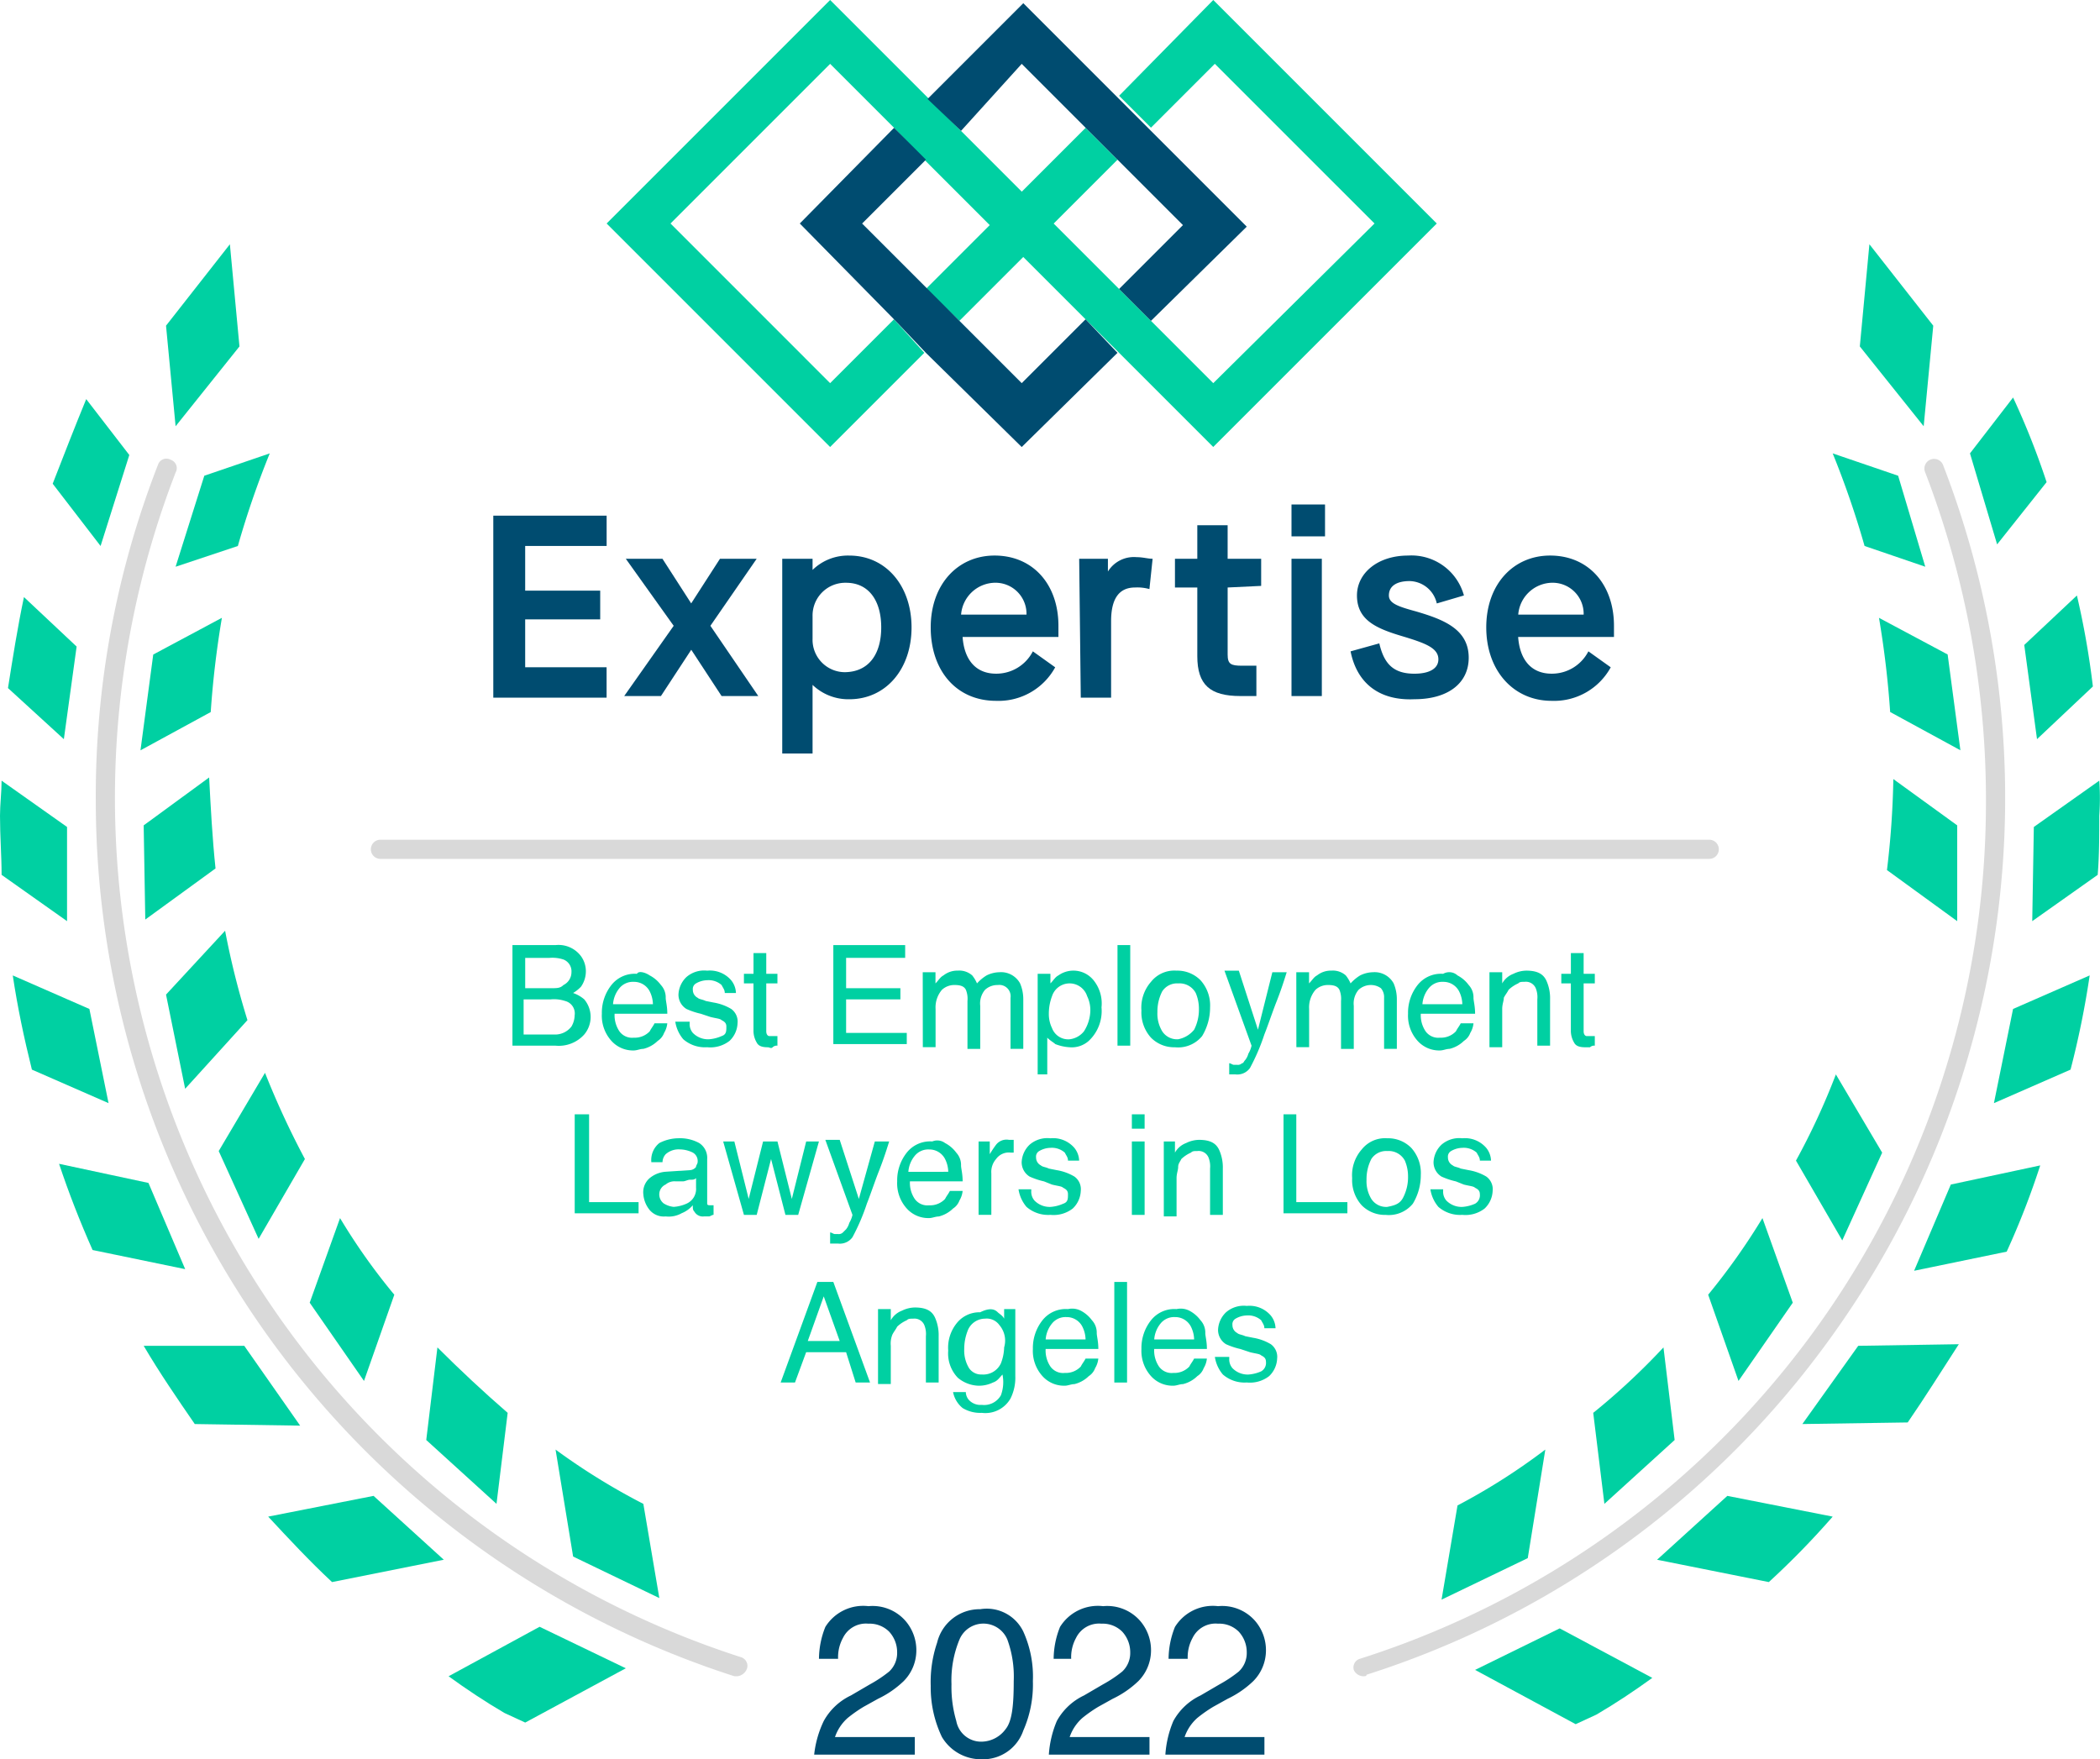 <?xml version="1.0" encoding="UTF-8"?> <svg xmlns="http://www.w3.org/2000/svg" width="164.66" height="137.942" viewBox="0 0 164.66 137.942"><g id="Group_1325" data-name="Group 1325" transform="translate(-675.251 -2499)"><g id="yms_awards-02" data-name="yms awards-02" transform="translate(675.251 2499)"><g id="Group_536" data-name="Group 536" transform="translate(0)"><g id="Group_531" data-name="Group 531" transform="translate(29.04 65.842)" opacity="0.15"><path id="Path_3763" data-name="Path 3763" d="M128.221,54.1H23.951a.751.751,0,0,1,0-1.5h104.27a.751.751,0,0,1,0,1.5Z" transform="translate(-23.2 -52.6)"></path></g><g id="Group_532" data-name="Group 532" transform="translate(7.51 35.949)" opacity="0.15"><path id="Path_3764" data-name="Path 3764" d="M56.32,124.2h-.25A72.161,72.161,0,0,1,6,55.482,71.544,71.544,0,0,1,10.882,29.2a.692.692,0,0,1,1-.376.692.692,0,0,1,.376,1A70.782,70.782,0,0,0,56.57,122.7a.712.712,0,0,1,.5.876A.924.924,0,0,1,56.32,124.2Z" transform="translate(-6 -28.719)"></path></g><g id="Group_533" data-name="Group 533" transform="translate(106.115 36.003)" opacity="0.15"><path id="Path_3765" data-name="Path 3765" d="M85.558,124.192a.845.845,0,0,1-.751-.5.712.712,0,0,1,.5-.876A70.44,70.44,0,0,0,134.376,55.6a71.415,71.415,0,0,0-4.757-25.786A.756.756,0,1,1,131,29.185a72.343,72.343,0,0,1-9.263,69.1,71.529,71.529,0,0,1-35.925,25.786C85.808,124.192,85.683,124.192,85.558,124.192Z" transform="translate(-84.774 -28.763)"></path></g><path id="Path_3766" data-name="Path 3766" d="M16.158,23.311,15.407,15.3,10.4,21.684l.751,7.886Z" transform="translate(2.618 3.852)" fill="#00d0a2"></path><path id="Path_3767" data-name="Path 3767" d="M9.308,29.381,5.929,25c-.876,2.128-1.752,4.381-2.629,6.634l3.755,4.882Z" transform="translate(0.831 6.294)" fill="#00d0a2"></path><path id="Path_3768" data-name="Path 3768" d="M11,37.287l4.882-1.627a70.9,70.9,0,0,1,2.5-7.26l-5.132,1.752Z" transform="translate(2.769 7.149)" fill="#00d0a2"></path><path id="Path_3769" data-name="Path 3769" d="M5.882,41.28,1.752,37.4C1.251,39.778.876,42.157.5,44.535l4.381,4.006Z" transform="translate(0.126 9.415)" fill="#00d0a2"></path><path id="Path_3770" data-name="Path 3770" d="M15.184,38.7,9.8,41.579l-1,7.51,5.508-3A74.207,74.207,0,0,1,15.184,38.7Z" transform="translate(2.215 9.742)" fill="#00d0a2"></path><path id="Path_3771" data-name="Path 3771" d="M5.257,52.53.125,48.9c0,.876-.125,1.878-.125,2.754,0,1.627.125,3.129.125,4.631l5.132,3.63Z" transform="translate(0 12.31)" fill="#00d0a2"></path><path id="Path_3772" data-name="Path 3772" d="M9,52.455l.125,7.385,5.508-4.006c-.25-2.378-.376-4.757-.5-7.135Z" transform="translate(2.266 12.26)" fill="#00d0a2"></path><path id="Path_3773" data-name="Path 3773" d="M6.808,63.729.8,61.1c.376,2.5.876,4.882,1.5,7.385L8.31,71.114Z" transform="translate(0.201 15.381)" fill="#00d0a2"></path><path id="Path_3774" data-name="Path 3774" d="M16.784,65.31a63.739,63.739,0,0,1-1.752-7.01L10.4,63.307l1.5,7.385Z" transform="translate(2.618 14.677)" fill="#00d0a2"></path><path id="Path_3775" data-name="Path 3775" d="M10.71,74.4,3.7,72.9q1.127,3.38,2.629,6.759l7.26,1.5Z" transform="translate(0.931 18.352)" fill="#00d0a2"></path><path id="Path_3776" data-name="Path 3776" d="M20.459,73.959A66.156,66.156,0,0,1,17.33,67.2L13.7,73.334l3.129,6.885Z" transform="translate(3.449 16.917)" fill="#00d0a2"></path><path id="Path_3777" data-name="Path 3777" d="M16.886,84.3H9c1.252,2.128,2.629,4.131,4.006,6.134l8.262.125Z" transform="translate(2.266 21.222)" fill="#00d0a2"></path><path id="Path_3778" data-name="Path 3778" d="M26.034,82.308A47.772,47.772,0,0,1,21.778,76.3L19.4,82.934l4.256,6.134Z" transform="translate(4.884 19.208)" fill="#00d0a2"></path><path id="Path_3779" data-name="Path 3779" d="M16.8,95.327c1.627,1.752,3.255,3.5,5.007,5.132l8.762-1.752L25.062,93.7Z" transform="translate(4.229 23.588)" fill="#00d0a2"></path><path id="Path_3780" data-name="Path 3780" d="M33.084,89.532c-1.878-1.627-3.755-3.38-5.508-5.132L26.7,91.66l5.508,5.007Z" transform="translate(6.722 21.247)" fill="#00d0a2"></path><path id="Path_3781" data-name="Path 3781" d="M28.1,105.78c1.377,1,2.879,2,4.381,2.879l1.627.751,7.886-4.256L35.235,101.9Z" transform="translate(7.074 25.652)" fill="#00d0a2"></path><path id="Path_3782" data-name="Path 3782" d="M34.8,90.8l1.377,8.387,6.759,3.255-1.252-7.385A51.322,51.322,0,0,1,34.8,90.8Z" transform="translate(8.761 22.858)" fill="#00d0a2"></path><path id="Path_3783" data-name="Path 3783" d="M122.258,21.684,117.251,15.3l-.751,8.011,5.007,6.259Z" transform="translate(29.328 3.852)" fill="#00d0a2"></path><path id="Path_3784" data-name="Path 3784" d="M129.408,31.534A60.929,60.929,0,0,0,126.78,24.9l-3.38,4.381,2.128,7.135Z" transform="translate(31.065 6.268)" fill="#00d0a2"></path><path id="Path_3785" data-name="Path 3785" d="M122.06,37.287l-2.128-7.135L114.8,28.4a70.9,70.9,0,0,1,2.5,7.26Z" transform="translate(28.9 7.149)" fill="#00d0a2"></path><path id="Path_3786" data-name="Path 3786" d="M127.8,48.566l4.381-4.131a65.267,65.267,0,0,0-1.252-7.135L126.8,41.18Z" transform="translate(31.921 9.39)" fill="#00d0a2"></path><path id="Path_3787" data-name="Path 3787" d="M118.576,46.085l5.508,3-1-7.51L117.7,38.7A74.206,74.206,0,0,1,118.576,46.085Z" transform="translate(29.63 9.742)" fill="#00d0a2"></path><path id="Path_3788" data-name="Path 3788" d="M132.557,48.9l-5.132,3.63-.125,7.385,5.132-3.63c.125-1.5.125-3.129.125-4.631A20.222,20.222,0,0,0,132.557,48.9Z" transform="translate(32.047 12.31)" fill="#00d0a2"></path><path id="Path_3789" data-name="Path 3789" d="M123.708,52.43,118.7,48.8a68.331,68.331,0,0,1-.5,7.135l5.508,4.006Z" transform="translate(29.756 12.285)" fill="#00d0a2"></path><path id="Path_3790" data-name="Path 3790" d="M124.9,71.114l6.008-2.629a70.1,70.1,0,0,0,1.5-7.385L126.4,63.729Z" transform="translate(31.443 15.381)" fill="#00d0a2"></path><path id="Path_3791" data-name="Path 3791" d="M119.9,81.261l7.26-1.5A62.965,62.965,0,0,0,129.789,73l-7.01,1.5Z" transform="translate(30.184 18.377)" fill="#00d0a2"></path><path id="Path_3792" data-name="Path 3792" d="M119.259,73.434l-3.63-6.134a54.317,54.317,0,0,1-3.129,6.759l3.63,6.259Z" transform="translate(28.321 16.942)" fill="#00d0a2"></path><path id="Path_3793" data-name="Path 3793" d="M112.9,90.459l8.261-.125c1.377-2,2.629-4.006,4.006-6.134l-7.886.125Z" transform="translate(28.422 21.197)" fill="#00d0a2"></path><path id="Path_3794" data-name="Path 3794" d="M113.634,82.934,111.256,76.3A51.843,51.843,0,0,1,107,82.308l2.378,6.759Z" transform="translate(26.937 19.208)" fill="#00d0a2"></path><path id="Path_3795" data-name="Path 3795" d="M103.8,98.707l8.762,1.752a64.322,64.322,0,0,0,5.007-5.132L109.308,93.7Z" transform="translate(26.131 23.588)" fill="#00d0a2"></path><path id="Path_3796" data-name="Path 3796" d="M100.676,96.667l5.508-5.007-.876-7.26A53.456,53.456,0,0,1,99.8,89.532Z" transform="translate(25.124 21.247)" fill="#00d0a2"></path><path id="Path_3797" data-name="Path 3797" d="M92.4,105.255l7.886,4.256,1.627-.751c1.5-.876,3-1.878,4.381-2.879L99.034,102Z" transform="translate(23.261 25.678)" fill="#00d0a2"></path><path id="Path_3798" data-name="Path 3798" d="M98.436,90.8a49.278,49.278,0,0,1-6.885,4.381L90.3,102.566l6.759-3.255Z" transform="translate(22.732 22.858)" fill="#00d0a2"></path><g id="Group_534" data-name="Group 534" transform="translate(47.566)" opacity="0"><path id="Path_3799" data-name="Path 3799" d="M65.359,5.007,77.877,17.524,73.621,21.78l2.629,2.5,6.759-6.759L65.359,0,58.6,6.759l2.5,2.629Z" transform="translate(-32.814)" fill="#fff"></path><path id="Path_3800" data-name="Path 3800" d="M78.807,6.759l2.629,2.629,4.131-4.381L98.084,17.524,85.566,30.042,73.049,17.524,77.3,13.268l-2.5-2.5-4.256,4.256L55.524,0,38,17.524,55.524,35.049l6.759-6.759-2.5-2.629-4.256,4.381L43.007,17.524,55.524,5.007,68.042,17.524,63.786,21.78l2.5,2.5,4.256-4.256L85.566,35.049l17.524-17.524L85.566,0Z" transform="translate(-38)" fill="#fff" opacity="0.75"></path><path id="Path_3801" data-name="Path 3801" d="M67.5,27.877,55.107,15.359,59.238,11.1l-2.5-2.5L50.1,15.359,67.624,32.884l6.759-6.759L71.88,23.5Z" transform="translate(-34.954 2.165)" fill="#fff"></path></g><g id="Group_535" data-name="Group 535" transform="translate(47.566)"><path id="Path_3802" data-name="Path 3802" d="M103.091,17.524,85.566,0,78.181,7.51l2.5,2.5,5.007-5.007L98.209,17.524,85.566,30.042l-5.007-5.007-2.5-2.5-5.007-5.007,5.007-5.007-2.5-2.5-5.007,5.007-5.007-5.007-2.5-2.5L55.524,0,38,17.524,55.524,35.049l7.385-7.385-2.378-2.629-5.007,5.007L43.007,17.524,55.524,5.007l5.007,5.007,2.5,2.629,5.007,5.007-5.007,5.007,2.629,2.5,5.007-5.007,5.007,5.007,2.629,2.629,7.26,7.26Z" transform="translate(-38)" fill="#00d0a2"></path><path id="Path_3803" data-name="Path 3803" d="M67.5,4.957l5.007,5.007,2.629,2.629L80.142,17.6l-5.007,5.007,2.5,2.5,7.51-7.385-7.51-7.51-2.5-2.5L67.624.2l-7.51,7.51,2.629,2.5Zm5.007,20.028L67.5,29.991l-5.007-5.007-2.5-2.5-5.007-5.007,5.007-5.007-2.5-2.5L50.1,17.474l7.385,7.51,2.5,2.629L67.5,35l7.51-7.385Z" transform="translate(-34.954 0.05)" fill="#004c70"></path></g><path id="Path_3804" data-name="Path 3804" d="M30.9,32.3h8.887v2.378H33.4v3.5h5.883v2.253H33.4v3.755h6.384V46.57H30.9" transform="translate(7.779 8.131)" fill="#004c70"></path><path id="Path_3805" data-name="Path 3805" d="M42.98,40.257,39.225,35H42.1l2.253,3.5h0L46.61,35h2.879l-3.63,5.257,3.755,5.508H46.736l-2.378-3.63h0l-2.378,3.63H39.1" transform="translate(9.843 8.811)" fill="#004c70"></path><path id="Path_3806" data-name="Path 3806" d="M56.761,40.433c0-2.128-1-3.5-2.754-3.5a2.567,2.567,0,0,0-2.629,2.629v1.752a2.541,2.541,0,0,0,2.5,2.629C55.759,43.938,56.761,42.561,56.761,40.433ZM49,35.05h2.378v.876h0A3.965,3.965,0,0,1,54.257,34.8c2.879,0,4.882,2.378,4.882,5.633s-2,5.633-4.882,5.633a4.054,4.054,0,0,1-2.879-1.127h0v5.382H49" transform="translate(12.335 8.761)" fill="#004c70"></path><path id="Path_3807" data-name="Path 3807" d="M65.81,39.431a2.434,2.434,0,0,0-2.5-2.5,2.71,2.71,0,0,0-2.629,2.5Zm-7.51,1c0-3.38,2.128-5.633,5.007-5.633,3,0,5.007,2.253,5.007,5.508v.876H60.8c.125,1.752,1,2.879,2.629,2.879a3.218,3.218,0,0,0,2.879-1.752l1.752,1.252a5.062,5.062,0,0,1-4.631,2.629C60.3,46.191,58.3,43.813,58.3,40.433Z" transform="translate(14.677 8.761)" fill="#004c70"></path><path id="Path_3808" data-name="Path 3808" d="M67.6,35.025h2.253v1h0A2.393,2.393,0,0,1,72.106,34.9c.5,0,.876.125,1.252.125l-.25,2.378a3.466,3.466,0,0,0-1.127-.125q-1.878,0-1.878,2.629v6.008H67.725" transform="translate(17.018 8.786)" fill="#004c70"></path><path id="Path_3809" data-name="Path 3809" d="M77.731,37.782v5.257c0,.751.25.876,1.127.876h1.127v2.378H78.732c-2.378,0-3.38-.876-3.38-3.129V37.782H73.6V35.529h1.752V32.9h2.378v2.629h2.629v2.128" transform="translate(18.528 8.282)" fill="#004c70"></path><path id="Path_3810" data-name="Path 3810" d="M80.9,35.856h2.378V46.621H80.9Zm0-4.256h2.629v2.5H80.9Z" transform="translate(20.366 7.955)" fill="#004c70"></path><path id="Path_3811" data-name="Path 3811" d="M84.6,42.31l2.253-.626c.376,1.627,1.127,2.378,2.754,2.378,1.127,0,1.878-.376,1.878-1.127,0-.876-1-1.252-2.629-1.752-2.128-.626-3.755-1.252-3.755-3.255,0-1.752,1.627-3.129,4.006-3.129a4.265,4.265,0,0,1,4.381,3.129l-2.128.626A2.23,2.23,0,0,0,89.231,36.8c-1,0-1.627.376-1.627,1.127,0,.626.751.876,2.128,1.252,2.128.626,4.131,1.377,4.131,3.63,0,2-1.627,3.255-4.256,3.255C86.853,46.191,85.1,44.814,84.6,42.31Z" transform="translate(21.298 8.761)" fill="#004c70"></path><path id="Path_3812" data-name="Path 3812" d="M100.736,39.431a2.434,2.434,0,0,0-2.5-2.5,2.71,2.71,0,0,0-2.629,2.5Zm-7.636,1c0-3.38,2.128-5.633,5.007-5.633,3,0,5.007,2.253,5.007,5.508v.876H95.6c.125,1.752,1,2.879,2.629,2.879a3.218,3.218,0,0,0,2.879-1.752l1.752,1.252a5.062,5.062,0,0,1-4.631,2.629C95.228,46.191,93.1,43.813,93.1,40.433Z" transform="translate(23.437 8.761)" fill="#004c70"></path></g><g id="Group_537" data-name="Group 537" transform="translate(63.839 125.925)"><path id="Path_3813" data-name="Path 3813" d="M51.751,109.613a4.749,4.749,0,0,1,2.128-2l1.5-.876a10.188,10.188,0,0,0,1.5-1,1.983,1.983,0,0,0,.626-1.5,2.38,2.38,0,0,0-.626-1.627,2.162,2.162,0,0,0-1.627-.626,2.006,2.006,0,0,0-2,1.127,3.132,3.132,0,0,0-.376,1.627h-1.5a6.809,6.809,0,0,1,.5-2.5,3.489,3.489,0,0,1,3.38-1.627,3.425,3.425,0,0,1,2.879,1.127,3.511,3.511,0,0,1,.876,2.378,3.42,3.42,0,0,1-1,2.378,7.625,7.625,0,0,1-2,1.377l-1.127.626a10.829,10.829,0,0,0-1.252.876,3.51,3.51,0,0,0-1,1.5h6.259v1.377H51A8.09,8.09,0,0,1,51.751,109.613Z" transform="translate(-51 -100.6)" fill="#004c70"></path><path id="Path_3814" data-name="Path 3814" d="M65.56,102.556a8.563,8.563,0,0,1,.751,3.88,8.936,8.936,0,0,1-.751,3.88,3.336,3.336,0,0,1-3.255,2.253,3.569,3.569,0,0,1-3.129-1.752,9.039,9.039,0,0,1-.876-4.006,9.593,9.593,0,0,1,.5-3.38,3.427,3.427,0,0,1,3.38-2.629A3.18,3.18,0,0,1,65.56,102.556Zm-1.377,7.636c.5-.626.626-1.878.626-3.755a8.477,8.477,0,0,0-.5-3.255,2.034,2.034,0,0,0-3.755,0,8.35,8.35,0,0,0-.626,3.5,9.45,9.45,0,0,0,.376,2.879,1.981,1.981,0,0,0,2,1.627A2.377,2.377,0,0,0,64.183,110.191Z" transform="translate(-49.162 -100.553)" fill="#004c70"></path><path id="Path_3815" data-name="Path 3815" d="M66.326,109.613a4.749,4.749,0,0,1,2.128-2l1.5-.876a10.188,10.188,0,0,0,1.5-1,1.983,1.983,0,0,0,.626-1.5,2.38,2.38,0,0,0-.626-1.627,2.162,2.162,0,0,0-1.627-.626,2.006,2.006,0,0,0-2,1.127,3.132,3.132,0,0,0-.376,1.627H66.076a6.809,6.809,0,0,1,.5-2.5,3.489,3.489,0,0,1,3.38-1.627,3.425,3.425,0,0,1,2.879,1.127,3.511,3.511,0,0,1,.876,2.378,3.42,3.42,0,0,1-1,2.378,7.626,7.626,0,0,1-2,1.377l-1.127.626a10.828,10.828,0,0,0-1.252.876,3.51,3.51,0,0,0-1,1.5h6.259v1.377H65.7A8.108,8.108,0,0,1,66.326,109.613Z" transform="translate(-47.299 -100.6)" fill="#004c70"></path><path id="Path_3816" data-name="Path 3816" d="M73.626,109.613a4.749,4.749,0,0,1,2.128-2l1.5-.876a10.188,10.188,0,0,0,1.5-1,1.983,1.983,0,0,0,.626-1.5,2.38,2.38,0,0,0-.626-1.627,2.162,2.162,0,0,0-1.627-.626,2.006,2.006,0,0,0-2,1.127,3.132,3.132,0,0,0-.376,1.627h-1.5a6.809,6.809,0,0,1,.5-2.5,3.489,3.489,0,0,1,3.38-1.627,3.425,3.425,0,0,1,2.879,1.127,3.511,3.511,0,0,1,.876,2.378,3.42,3.42,0,0,1-1,2.378,7.625,7.625,0,0,1-2,1.377l-1.127.626a10.828,10.828,0,0,0-1.252.876,3.51,3.51,0,0,0-1,1.5h6.259v1.377H73A8.107,8.107,0,0,1,73.626,109.613Z" transform="translate(-45.462 -100.6)" fill="#004c70"></path></g><g id="Group_538" data-name="Group 538" transform="translate(40.181 74.103)"><path id="Path_3817" data-name="Path 3817" d="M32.1,59.2h3.38a2.194,2.194,0,0,1,2,.876,2.019,2.019,0,0,1,.376,1.127,2.115,2.115,0,0,1-.376,1.252,2.731,2.731,0,0,1-.626.5,2.686,2.686,0,0,1,.876.5,2.144,2.144,0,0,1,0,2.754,2.678,2.678,0,0,1-2.253.876H32.1Zm3,3.38c.5,0,.751,0,1-.25a1.115,1.115,0,0,0,.626-1,.991.991,0,0,0-.626-1,2.778,2.778,0,0,0-1.127-.125H33.1V62.58Zm.25,3.63a1.615,1.615,0,0,0,1.377-.626,1.809,1.809,0,0,0,.25-.876,1.006,1.006,0,0,0-.751-1.127,2.779,2.779,0,0,0-1.127-.125H32.976V66.21Z" transform="translate(-32.1 -59.2)" fill="#00d0a2"></path><path id="Path_3818" data-name="Path 3818" d="M41.455,61.153a2.548,2.548,0,0,1,.876.751,1.421,1.421,0,0,1,.376,1c0,.25.125.626.125,1.252H38.7a2.249,2.249,0,0,0,.376,1.377,1.22,1.22,0,0,0,1.127.5,1.607,1.607,0,0,0,1.252-.5c.125-.25.25-.376.376-.626h1a1.779,1.779,0,0,1-.25.751,1.25,1.25,0,0,1-.5.626,2.42,2.42,0,0,1-1.127.626c-.25,0-.5.125-.751.125a2.273,2.273,0,0,1-1.752-.751,2.944,2.944,0,0,1-.751-2.128,3.5,3.5,0,0,1,.751-2.253,2.334,2.334,0,0,1,2-.876C40.579,60.777,41.08,60.9,41.455,61.153Zm.25,2.253a2.358,2.358,0,0,0-.25-1,1.377,1.377,0,0,0-1.252-.751,1.359,1.359,0,0,0-1.127.5,2.224,2.224,0,0,0-.5,1.252h3.129Z" transform="translate(-30.69 -58.774)" fill="#00d0a2"></path><path id="Path_3819" data-name="Path 3819" d="M43.427,64.931a1.058,1.058,0,0,0,.25.751,1.669,1.669,0,0,0,1.252.5,2.946,2.946,0,0,0,1-.25c.376-.125.376-.376.376-.751,0-.25-.125-.376-.376-.5-.125-.125-.376-.125-.876-.25l-.751-.25a5.819,5.819,0,0,1-1.127-.376,1.315,1.315,0,0,1-.626-1.127,2.01,2.01,0,0,1,.626-1.377,2.124,2.124,0,0,1,1.627-.5,2.2,2.2,0,0,1,1.878.751,1.665,1.665,0,0,1,.376,1H46.18c0-.25-.125-.376-.25-.626a1.53,1.53,0,0,0-1.127-.376,1.809,1.809,0,0,0-.876.25.5.5,0,0,0-.25.5.688.688,0,0,0,.376.626c.125.125.376.125.626.25l.626.125a3.975,3.975,0,0,1,1.377.5,1.22,1.22,0,0,1,.5,1.127,2.01,2.01,0,0,1-.626,1.377,2.447,2.447,0,0,1-1.752.5,2.591,2.591,0,0,1-1.878-.626,2.779,2.779,0,0,1-.626-1.377h1.127Z" transform="translate(-29.532 -58.797)" fill="#00d0a2"></path><path id="Path_3820" data-name="Path 3820" d="M47.351,59.7h1v1.627h.876v.751h-.876v3.755c0,.25.125.376.25.376h.626v.751a.46.46,0,0,0-.376.125c-.125.125-.25,0-.376,0-.5,0-.751-.125-.876-.376a1.809,1.809,0,0,1-.25-.876V62.078H46.6v-.751h.751V59.7Z" transform="translate(-28.45 -59.074)" fill="#00d0a2"></path><path id="Path_3821" data-name="Path 3821" d="M52.1,59.2h5.758v1H53.227V62.58h4.256v.876H53.227v2.629h4.757v.876H52.225V59.2Z" transform="translate(-27.065 -59.2)" fill="#00d0a2"></path><path id="Path_3822" data-name="Path 3822" d="M57.8,60.925h1V61.8c.25-.25.376-.5.626-.626a1.747,1.747,0,0,1,1.127-.376,1.53,1.53,0,0,1,1.127.376,2.736,2.736,0,0,1,.376.626,3.319,3.319,0,0,1,.751-.626,2.358,2.358,0,0,1,1-.25,1.7,1.7,0,0,1,1.627.876,3.141,3.141,0,0,1,.25,1.252v3.88h-1V62.928a.885.885,0,0,0-1-1,1.421,1.421,0,0,0-1,.376,1.661,1.661,0,0,0-.376,1.252v3.38h-1V63.178a1.856,1.856,0,0,0-.125-.876c-.125-.25-.376-.376-.876-.376a1.421,1.421,0,0,0-1,.376,2.116,2.116,0,0,0-.5,1.5v3h-1Z" transform="translate(-25.63 -58.797)" fill="#00d0a2"></path><path id="Path_3823" data-name="Path 3823" d="M65,61.05h1V61.8c.25-.25.376-.5.626-.626a2.03,2.03,0,0,1,2.754.376,2.893,2.893,0,0,1,.626,2.128,3.209,3.209,0,0,1-1,2.629,2,2,0,0,1-1.5.5,3.655,3.655,0,0,1-1.127-.25c-.125-.125-.376-.25-.626-.5v2.879H65Zm3.63,4.506a3.131,3.131,0,0,0,.5-1.627,2.5,2.5,0,0,0-.25-1.127,1.447,1.447,0,0,0-2.754,0,3.864,3.864,0,0,0-.25,1.377,2.5,2.5,0,0,0,.25,1.127,1.354,1.354,0,0,0,1.377.876A1.685,1.685,0,0,0,68.63,65.557Z" transform="translate(-23.818 -58.797)" fill="#00d0a2"></path><path id="Path_3824" data-name="Path 3824" d="M70,59.2h1v7.886H70Z" transform="translate(-22.559 -59.2)" fill="#00d0a2"></path><path id="Path_3825" data-name="Path 3825" d="M76.131,61.551a2.944,2.944,0,0,1,.751,2.128,4.323,4.323,0,0,1-.626,2.253,2.428,2.428,0,0,1-2.128.876,2.548,2.548,0,0,1-1.878-.751,2.944,2.944,0,0,1-.751-2.128,3.06,3.06,0,0,1,.751-2.253,2.334,2.334,0,0,1,2-.876A2.547,2.547,0,0,1,76.131,61.551Zm-.5,3.88a3.465,3.465,0,0,0,.376-1.627,3.141,3.141,0,0,0-.25-1.252,1.438,1.438,0,0,0-1.377-.751,1.381,1.381,0,0,0-1.252.626,3.465,3.465,0,0,0-.376,1.627,2.669,2.669,0,0,0,.376,1.5,1.381,1.381,0,0,0,1.252.626A2.129,2.129,0,0,0,75.631,65.431Z" transform="translate(-22.181 -58.797)" fill="#00d0a2"></path><path id="Path_3826" data-name="Path 3826" d="M80.455,60.925h1.127c-.125.376-.376,1.252-.876,2.5-.376,1-.626,1.752-.876,2.378A16.328,16.328,0,0,1,78.7,68.436a1.22,1.22,0,0,1-1.127.5h-.5V68.06c.125,0,.25.125.376.125h.25a.46.46,0,0,0,.376-.125c.125,0,.125-.125.25-.25a1.37,1.37,0,0,0,.25-.5,2.115,2.115,0,0,0,.25-.626L76.7,60.8h1.127l1.5,4.631Z" transform="translate(-20.872 -58.797)" fill="#00d0a2"></path><path id="Path_3827" data-name="Path 3827" d="M81.2,60.925h1V61.8c.25-.25.376-.5.626-.626a1.747,1.747,0,0,1,1.127-.376,1.53,1.53,0,0,1,1.127.376,2.736,2.736,0,0,1,.376.626,3.319,3.319,0,0,1,.751-.626,2.358,2.358,0,0,1,1-.25,1.7,1.7,0,0,1,1.627.876,3.141,3.141,0,0,1,.25,1.252v3.88h-1V62.928a1.058,1.058,0,0,0-.25-.751,1.342,1.342,0,0,0-.751-.25,1.421,1.421,0,0,0-1,.376,1.661,1.661,0,0,0-.376,1.252v3.38h-1V63.178a1.856,1.856,0,0,0-.125-.876c-.125-.25-.376-.376-.876-.376a1.421,1.421,0,0,0-1,.376,2.116,2.116,0,0,0-.5,1.5v3h-1Z" transform="translate(-19.739 -58.797)" fill="#00d0a2"></path><path id="Path_3828" data-name="Path 3828" d="M92.08,61.153a2.548,2.548,0,0,1,.876.751,1.421,1.421,0,0,1,.376,1c0,.25.125.626.125,1.252H89.2a2.249,2.249,0,0,0,.376,1.377,1.22,1.22,0,0,0,1.127.5,1.607,1.607,0,0,0,1.252-.5c.125-.25.25-.376.376-.626h1a1.779,1.779,0,0,1-.25.751,1.25,1.25,0,0,1-.5.626,2.42,2.42,0,0,1-1.127.626c-.25,0-.5.125-.751.125a2.273,2.273,0,0,1-1.752-.751,2.944,2.944,0,0,1-.751-2.128,3.5,3.5,0,0,1,.751-2.253,2.334,2.334,0,0,1,2-.876A.953.953,0,0,1,92.08,61.153Zm.376,2.253a2.358,2.358,0,0,0-.25-1,1.377,1.377,0,0,0-1.252-.751,1.359,1.359,0,0,0-1.127.5,2.224,2.224,0,0,0-.5,1.252h3.129Z" transform="translate(-17.977 -58.774)" fill="#00d0a2"></path><path id="Path_3829" data-name="Path 3829" d="M93.425,60.925H94.3V61.8a1.683,1.683,0,0,1,.876-.751,2.358,2.358,0,0,1,1-.25c.876,0,1.377.25,1.627.876a3.35,3.35,0,0,1,.25,1.377v3.63h-1v-3.63a1.856,1.856,0,0,0-.125-.876.838.838,0,0,0-.876-.5c-.25,0-.376,0-.5.125a2.619,2.619,0,0,0-.751.5c-.125.25-.25.376-.376.626,0,.25-.125.5-.125.876v3h-1V60.925Z" transform="translate(-16.693 -58.797)" fill="#00d0a2"></path><path id="Path_3830" data-name="Path 3830" d="M98.551,59.7h1v1.627h.876v.751h-.876v3.755c0,.25.125.376.25.376h.626v.751a.46.46,0,0,0-.376.125h-.376c-.5,0-.751-.125-.876-.376a1.809,1.809,0,0,1-.25-.876V62.078H97.8v-.751h.751Z" transform="translate(-15.56 -59.074)" fill="#00d0a2"></path><path id="Path_3831" data-name="Path 3831" d="M36,69.8h1.127v6.885h3.88v.876H36Z" transform="translate(-31.118 -56.532)" fill="#00d0a2"></path><path id="Path_3832" data-name="Path 3832" d="M43.93,73.8a.65.65,0,0,0,.5-.25c0-.125.125-.25.125-.376a.757.757,0,0,0-.376-.751,2.358,2.358,0,0,0-1-.25,1.53,1.53,0,0,0-1.127.376.956.956,0,0,0-.25.626h-.876a1.707,1.707,0,0,1,.626-1.5,3.333,3.333,0,0,1,1.5-.376,3.132,3.132,0,0,1,1.627.376,1.381,1.381,0,0,1,.626,1.252v3.5c0,.125.125.125.25.125h.25v.751c-.125,0-.25.125-.376.125h-.376a.757.757,0,0,1-.751-.376c-.125-.125-.125-.25-.125-.5a2.245,2.245,0,0,1-.876.626,2.059,2.059,0,0,1-1.252.25,1.451,1.451,0,0,1-1.252-.5,2.224,2.224,0,0,1-.5-1.252,1.451,1.451,0,0,1,.5-1.252,2.224,2.224,0,0,1,1.252-.5Zm-2,2.629a1.779,1.779,0,0,0,.751.25,2.946,2.946,0,0,0,1-.25,1.257,1.257,0,0,0,.751-1.252v-.751c-.125.125-.25.125-.5.125-.125,0-.376.125-.5.125H42.8a1.058,1.058,0,0,0-.751.25.845.845,0,0,0-.5.751A.892.892,0,0,0,41.927,76.432Z" transform="translate(-30.036 -56.154)" fill="#00d0a2"></path><path id="Path_3833" data-name="Path 3833" d="M46.176,71.5,47.3,76.006,48.429,71.5h1.127l1.127,4.506L51.809,71.5h1l-1.627,5.758h-1l-1.127-4.381-1.127,4.381h-1L45.3,71.5Z" transform="translate(-28.777 -56.104)" fill="#00d0a2"></path><path id="Path_3834" data-name="Path 3834" d="M55.58,71.525h1.127c-.125.376-.376,1.252-.876,2.5-.376,1-.626,1.752-.876,2.378a16.328,16.328,0,0,1-1.127,2.629,1.22,1.22,0,0,1-1.127.5h-.626V78.66c.125,0,.25.125.376.125h.25a.46.46,0,0,0,.376-.125l.25-.25a1.37,1.37,0,0,0,.25-.5,2.115,2.115,0,0,0,.25-.626L51.7,71.4h1.127l1.5,4.631Z" transform="translate(-27.166 -56.129)" fill="#00d0a2"></path><path id="Path_3835" data-name="Path 3835" d="M59.955,71.642a2.548,2.548,0,0,1,.876.751,1.421,1.421,0,0,1,.376,1c0,.25.125.626.125,1.252H57.2a2.249,2.249,0,0,0,.376,1.377,1.22,1.22,0,0,0,1.127.5,1.607,1.607,0,0,0,1.252-.5c.125-.25.25-.376.376-.626h1a1.779,1.779,0,0,1-.25.751,1.25,1.25,0,0,1-.5.626,2.42,2.42,0,0,1-1.127.626c-.25,0-.5.125-.751.125a2.273,2.273,0,0,1-1.752-.751,2.944,2.944,0,0,1-.751-2.128,3.5,3.5,0,0,1,.751-2.253,2.334,2.334,0,0,1,2-.876A1.016,1.016,0,0,1,59.955,71.642Zm.25,2.253a2.358,2.358,0,0,0-.25-1,1.377,1.377,0,0,0-1.252-.751,1.359,1.359,0,0,0-1.127.5,2.224,2.224,0,0,0-.5,1.252Z" transform="translate(-26.033 -56.12)" fill="#00d0a2"></path><path id="Path_3836" data-name="Path 3836" d="M61.2,71.525h1v1a7.667,7.667,0,0,1,.5-.751,1.038,1.038,0,0,1,1-.376h.376v1h-.25a1.22,1.22,0,0,0-1.127.5,1.53,1.53,0,0,0-.376,1.127v3.255h-1V71.525Z" transform="translate(-24.774 -56.129)" fill="#00d0a2"></path><path id="Path_3837" data-name="Path 3837" d="M64.8,75.431a1.058,1.058,0,0,0,.25.751,1.669,1.669,0,0,0,1.252.5,2.946,2.946,0,0,0,1-.25c.376-.125.376-.376.376-.751,0-.25-.125-.376-.376-.5-.125-.125-.376-.125-.876-.25l-.626-.25a5.82,5.82,0,0,1-1.127-.376,1.315,1.315,0,0,1-.626-1.127,2.01,2.01,0,0,1,.626-1.377,2.124,2.124,0,0,1,1.627-.5,2.2,2.2,0,0,1,1.878.751,1.665,1.665,0,0,1,.376,1H67.68c0-.25-.125-.376-.25-.626a1.53,1.53,0,0,0-1.127-.376,1.809,1.809,0,0,0-.876.25.5.5,0,0,0-.25.5.688.688,0,0,0,.376.626c.125.125.376.125.626.25l.626.125a3.975,3.975,0,0,1,1.377.5,1.22,1.22,0,0,1,.5,1.127,2.01,2.01,0,0,1-.626,1.377,2.447,2.447,0,0,1-1.752.5,2.591,2.591,0,0,1-1.878-.626,2.779,2.779,0,0,1-.626-1.377h1Z" transform="translate(-24.12 -56.154)" fill="#00d0a2"></path><path id="Path_3838" data-name="Path 3838" d="M70.9,69.8h1v1.127h-1Zm0,2.128h1v5.758h-1Z" transform="translate(-22.332 -56.532)" fill="#00d0a2"></path><path id="Path_3839" data-name="Path 3839" d="M72.9,71.525h.876V72.4a1.683,1.683,0,0,1,.876-.751,2.358,2.358,0,0,1,1-.25c.876,0,1.377.25,1.627.876a3.349,3.349,0,0,1,.25,1.377v3.63h-1v-3.63a1.856,1.856,0,0,0-.125-.876.838.838,0,0,0-.876-.5c-.25,0-.376,0-.5.125a2.618,2.618,0,0,0-.751.5c-.125.25-.25.376-.25.626s-.125.5-.125.876v3h-1Z" transform="translate(-21.829 -56.129)" fill="#00d0a2"></path><path id="Path_3840" data-name="Path 3840" d="M80.3,69.8h1.127v6.885h4.006v.876H80.425V69.8Z" transform="translate(-19.966 -56.532)" fill="#00d0a2"></path><path id="Path_3841" data-name="Path 3841" d="M89.331,72.051a2.944,2.944,0,0,1,.751,2.128,4.323,4.323,0,0,1-.626,2.253,2.428,2.428,0,0,1-2.128.876,2.547,2.547,0,0,1-1.878-.751,2.944,2.944,0,0,1-.751-2.128,3.06,3.06,0,0,1,.751-2.253,2.334,2.334,0,0,1,2-.876A2.547,2.547,0,0,1,89.331,72.051Zm-.626,3.88a3.465,3.465,0,0,0,.376-1.627,3.141,3.141,0,0,0-.25-1.252,1.438,1.438,0,0,0-1.377-.751,1.381,1.381,0,0,0-1.252.626,3.465,3.465,0,0,0-.376,1.627,2.669,2.669,0,0,0,.376,1.5,1.381,1.381,0,0,0,1.252.626C88.08,76.557,88.455,76.432,88.706,75.931Z" transform="translate(-18.858 -56.154)" fill="#00d0a2"></path><path id="Path_3842" data-name="Path 3842" d="M90.6,75.431a1.058,1.058,0,0,0,.25.751,1.669,1.669,0,0,0,1.252.5,2.946,2.946,0,0,0,1-.25.757.757,0,0,0,.376-.751c0-.25-.125-.376-.376-.5-.125-.125-.376-.125-.876-.25l-.626-.25a5.82,5.82,0,0,1-1.127-.376,1.315,1.315,0,0,1-.626-1.127,2.01,2.01,0,0,1,.626-1.377,2.124,2.124,0,0,1,1.627-.5,2.2,2.2,0,0,1,1.878.751,1.665,1.665,0,0,1,.376,1H93.48c0-.25-.125-.376-.25-.626a1.53,1.53,0,0,0-1.127-.376,1.809,1.809,0,0,0-.876.25.5.5,0,0,0-.25.5.688.688,0,0,0,.376.626c.125.125.376.125.626.25l.626.125a3.975,3.975,0,0,1,1.377.5,1.22,1.22,0,0,1,.5,1.127,2.01,2.01,0,0,1-.626,1.377,2.447,2.447,0,0,1-1.752.5,2.591,2.591,0,0,1-1.878-.626,2.778,2.778,0,0,1-.626-1.377h1Z" transform="translate(-17.625 -56.154)" fill="#00d0a2"></path><path id="Path_3843" data-name="Path 3843" d="M51.779,80.3h1.252l2.879,7.886H54.783l-.751-2.378H50.9l-.876,2.378H48.9Zm1.752,4.631-1.252-3.5-1.252,3.5Z" transform="translate(-27.871 -53.888)" fill="#00d0a2"></path><path id="Path_3844" data-name="Path 3844" d="M55.125,82.025H56V82.9a1.683,1.683,0,0,1,.876-.751,2.358,2.358,0,0,1,1-.25c.876,0,1.377.25,1.627.876a3.35,3.35,0,0,1,.25,1.377v3.63h-1v-3.63a1.856,1.856,0,0,0-.125-.876.838.838,0,0,0-.876-.5c-.25,0-.376,0-.5.125a2.619,2.619,0,0,0-.751.5c-.125.25-.25.376-.376.626A1.856,1.856,0,0,0,56,84.9v3H55V82.025Z" transform="translate(-26.335 -53.485)" fill="#00d0a2"></path><path id="Path_3845" data-name="Path 3845" d="M63.28,82.25c.125.125.376.25.5.5V82h.876v5.257a3.635,3.635,0,0,1-.376,1.752,2.271,2.271,0,0,1-2.253,1.127,2.669,2.669,0,0,1-1.5-.376,2.129,2.129,0,0,1-.751-1.252h1a.956.956,0,0,0,.25.626,1.232,1.232,0,0,0,1,.376,1.514,1.514,0,0,0,1.5-.751,2.992,2.992,0,0,0,.125-1.627c-.25.25-.376.5-.751.626a2.5,2.5,0,0,1-1.127.25,2.636,2.636,0,0,1-1.627-.626,2.752,2.752,0,0,1-.751-2.128A3.06,3.06,0,0,1,60.151,83,2.273,2.273,0,0,1,61.9,82.25C62.655,81.875,63.03,82,63.28,82.25Zm.125,1a1.22,1.22,0,0,0-1.127-.5,1.464,1.464,0,0,0-1.377,1,3.864,3.864,0,0,0-.25,1.377,2.669,2.669,0,0,0,.376,1.5,1.138,1.138,0,0,0,1,.5,1.518,1.518,0,0,0,1.5-.876A3.7,3.7,0,0,0,63.781,85,1.871,1.871,0,0,0,63.406,83.252Z" transform="translate(-25.227 -53.46)" fill="#00d0a2"></path><path id="Path_3846" data-name="Path 3846" d="M68.455,82.136a2.548,2.548,0,0,1,.876.751,1.421,1.421,0,0,1,.376,1c0,.25.125.626.125,1.252H65.7a2.248,2.248,0,0,0,.376,1.377,1.22,1.22,0,0,0,1.127.5,1.607,1.607,0,0,0,1.252-.5c.125-.25.25-.376.376-.626h1a1.779,1.779,0,0,1-.25.751,1.25,1.25,0,0,1-.5.626,2.42,2.42,0,0,1-1.127.626c-.25,0-.5.125-.751.125a2.273,2.273,0,0,1-1.752-.751A2.944,2.944,0,0,1,64.7,85.14a3.5,3.5,0,0,1,.751-2.253,2.334,2.334,0,0,1,2-.876A1.483,1.483,0,0,1,68.455,82.136Zm.376,2.253a2.358,2.358,0,0,0-.25-1,1.377,1.377,0,0,0-1.252-.751,1.359,1.359,0,0,0-1.127.5,2.224,2.224,0,0,0-.5,1.252Z" transform="translate(-23.893 -53.471)" fill="#00d0a2"></path><path id="Path_3847" data-name="Path 3847" d="M69.8,80.3h1v7.886h-1Z" transform="translate(-22.609 -53.888)" fill="#00d0a2"></path><path id="Path_3848" data-name="Path 3848" d="M75.255,82.136a2.548,2.548,0,0,1,.876.751,1.421,1.421,0,0,1,.376,1c0,.25.125.626.125,1.252H72.5a2.248,2.248,0,0,0,.376,1.377,1.22,1.22,0,0,0,1.127.5,1.607,1.607,0,0,0,1.252-.5c.125-.25.25-.376.376-.626h1a1.779,1.779,0,0,1-.25.751,1.25,1.25,0,0,1-.5.626,2.42,2.42,0,0,1-1.127.626c-.25,0-.5.125-.751.125a2.273,2.273,0,0,1-1.752-.751A2.944,2.944,0,0,1,71.5,85.14a3.5,3.5,0,0,1,.751-2.253,2.334,2.334,0,0,1,2-.876A1.483,1.483,0,0,1,75.255,82.136Zm.376,2.253a2.358,2.358,0,0,0-.25-1,1.377,1.377,0,0,0-1.252-.751,1.359,1.359,0,0,0-1.127.5,2.224,2.224,0,0,0-.5,1.252Z" transform="translate(-22.181 -53.471)" fill="#00d0a2"></path><path id="Path_3849" data-name="Path 3849" d="M77.227,85.931a1.058,1.058,0,0,0,.25.751,1.669,1.669,0,0,0,1.252.5,2.946,2.946,0,0,0,1-.25.757.757,0,0,0,.376-.751c0-.25-.125-.376-.376-.5-.125-.125-.376-.125-.876-.25l-.751-.25a5.818,5.818,0,0,1-1.127-.376,1.315,1.315,0,0,1-.626-1.127,2.01,2.01,0,0,1,.626-1.377,2.124,2.124,0,0,1,1.627-.5,2.2,2.2,0,0,1,1.878.751,1.665,1.665,0,0,1,.376,1H79.98c0-.25-.125-.376-.25-.626a1.53,1.53,0,0,0-1.127-.376,1.809,1.809,0,0,0-.876.25.5.5,0,0,0-.25.5.688.688,0,0,0,.376.626c.125.125.376.125.626.25l.626.125a3.975,3.975,0,0,1,1.377.5,1.22,1.22,0,0,1,.5,1.127,2.01,2.01,0,0,1-.626,1.377,2.447,2.447,0,0,1-1.752.5,2.591,2.591,0,0,1-1.878-.626,2.779,2.779,0,0,1-.626-1.377h1.127Z" transform="translate(-21.023 -53.511)" fill="#00d0a2"></path></g></g></g></svg> 